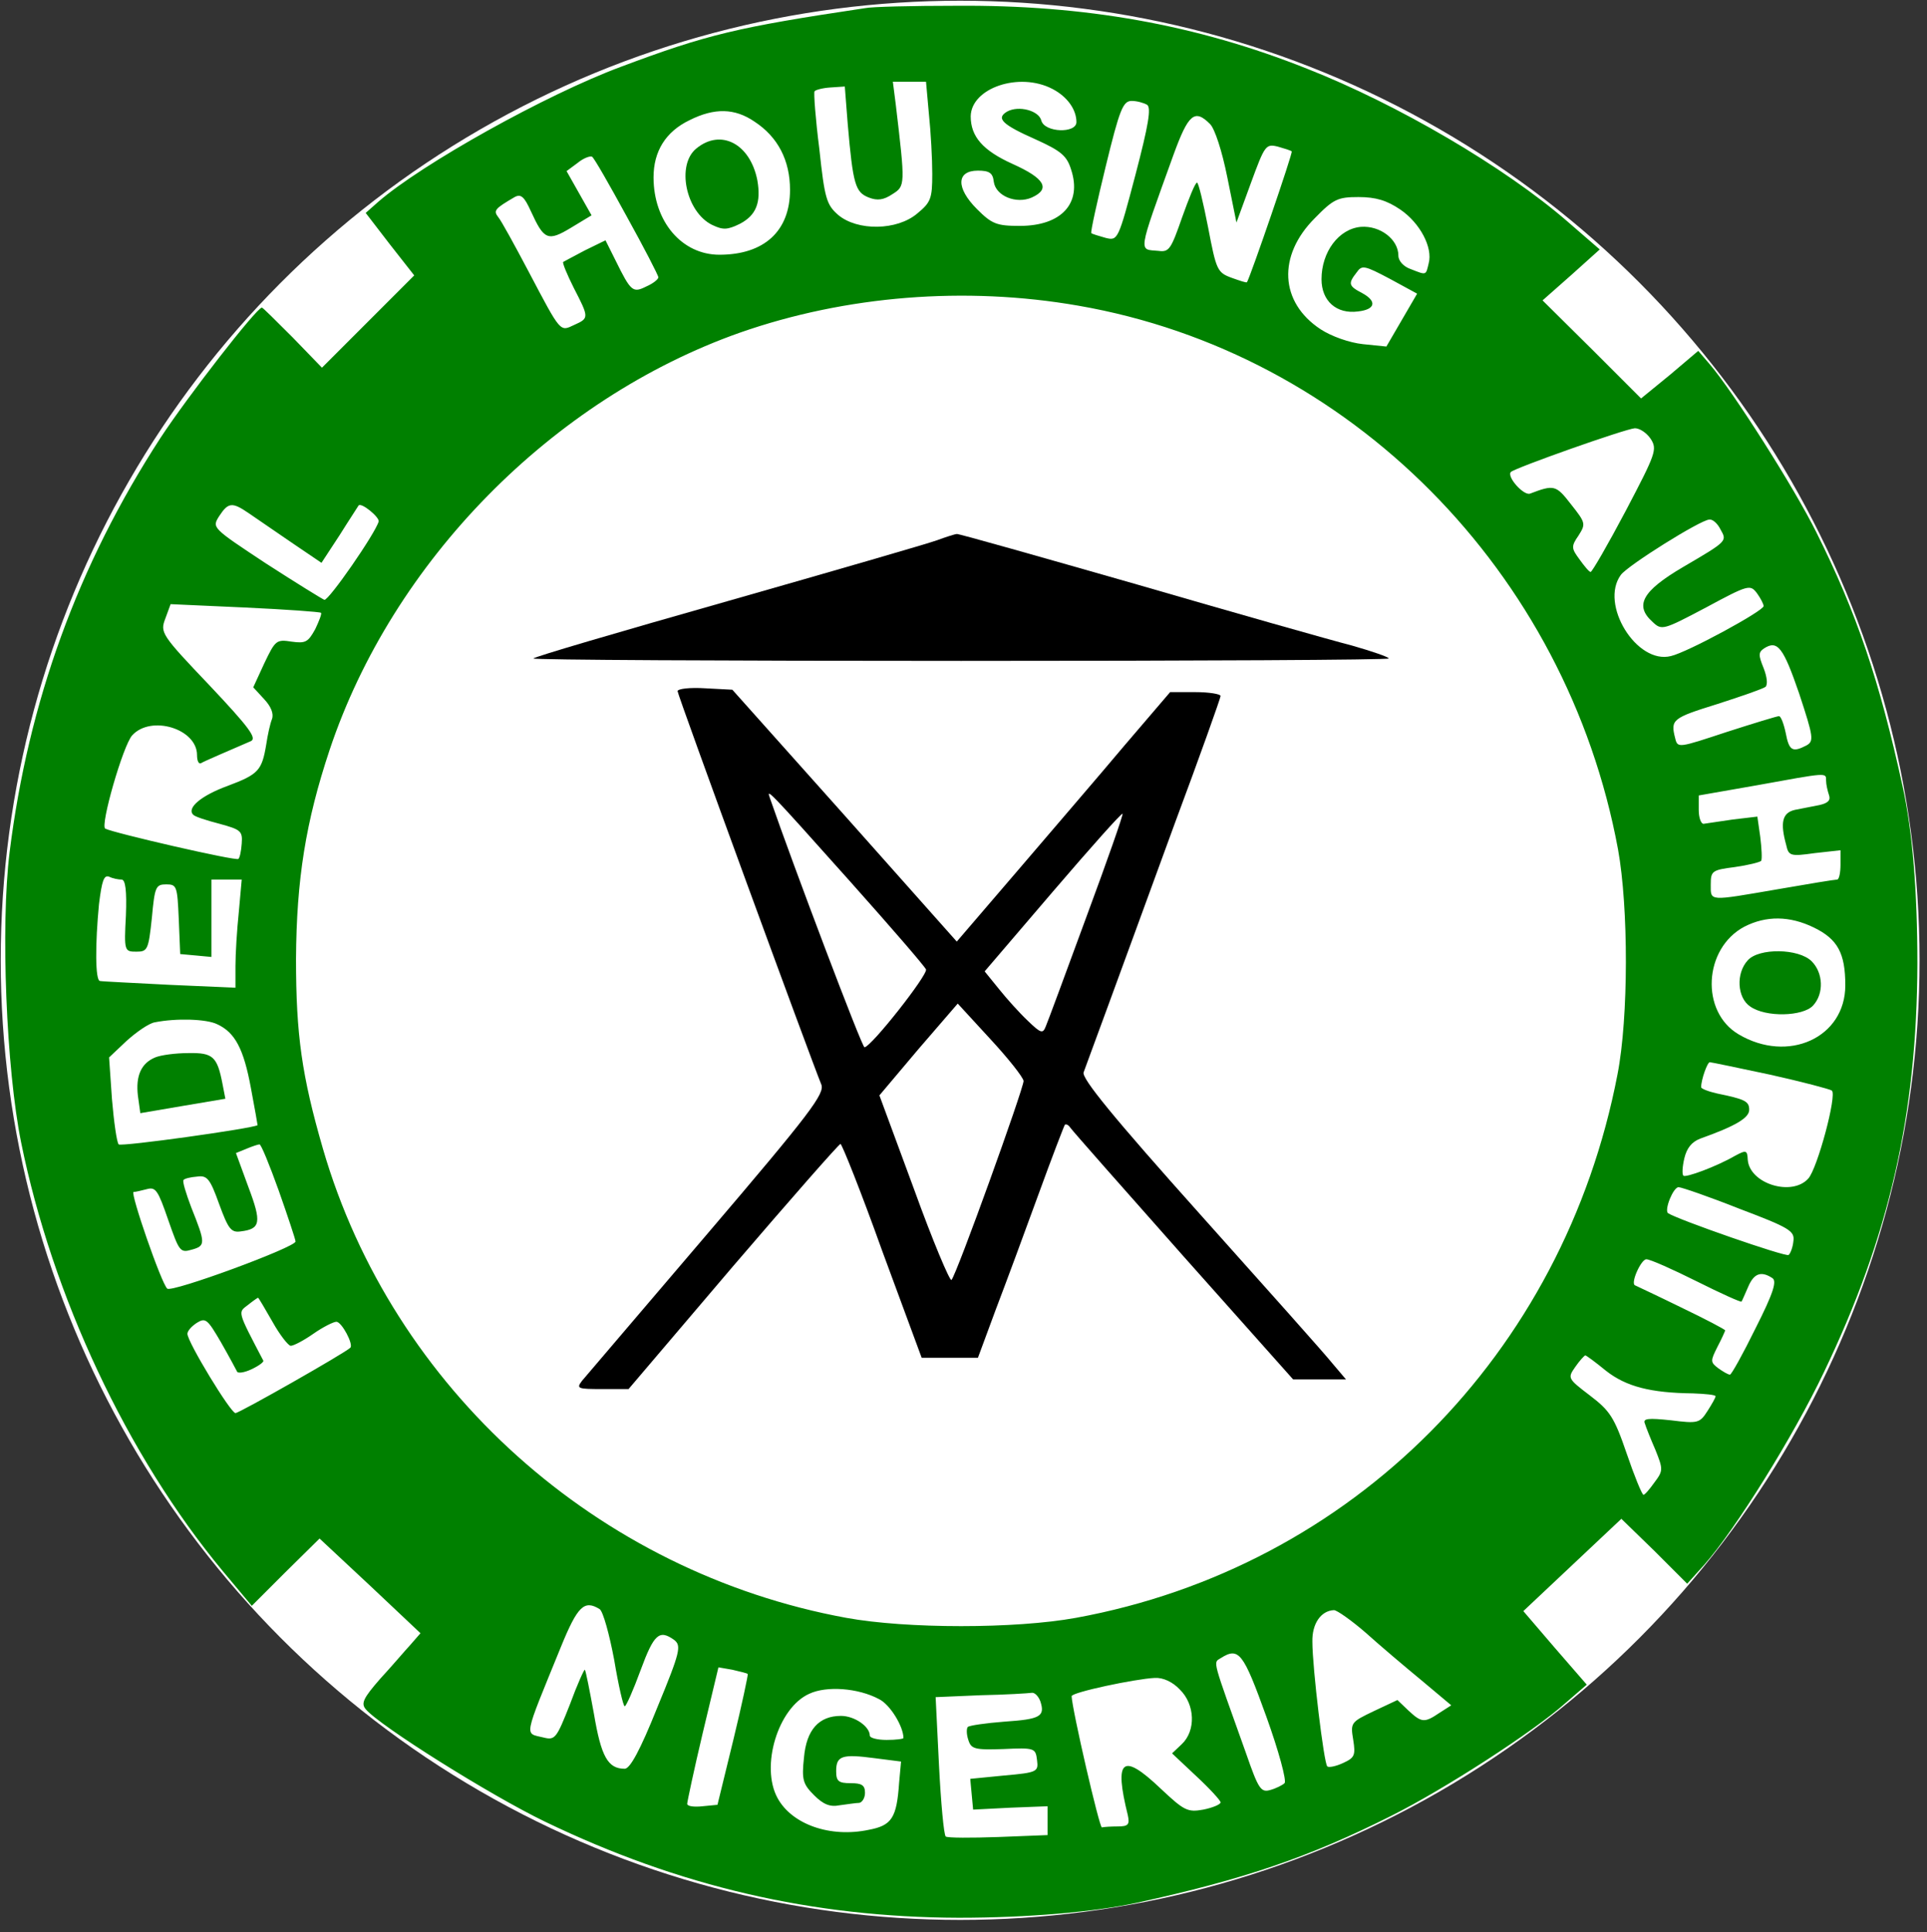 <?xml version="1.0" standalone="no"?>
<!DOCTYPE svg PUBLIC "-//W3C//DTD SVG 20010904//EN"
 "http://www.w3.org/TR/2001/REC-SVG-20010904/DTD/svg10.dtd">
<svg version="1.0" xmlns="http://www.w3.org/2000/svg"
 width="401pt" height="402pt"  viewBox="0 0 401 402"
 preserveAspectRatio="xMidYMid meet">
<rect x="0" y="0" width="401" height="402" fill="#333333" stroke="none"/>
<g transform="translate(0,402) scale(0.1,-0.1)"
fill="green" stroke="none">
<circle cx="-7" cy="12" r="1995" transform="translate(2005 2010)" stroke="white" stroke-width="3" fill="white" />
<path d="M1800 4003 c-268 -40 -329 -55 -508 -122 -156 -58 -414 -202 -505
-281 l-26 -23 50 -65 51 -65 -96 -96 -96 -96 -61 63 c-34 34 -62 62 -64 62
-11 0 -156 -187 -211 -271 -172 -265 -275 -549 -314 -862 -19 -153 -7 -451 24
-604 65 -320 221 -652 419 -891 l61 -73 70 70 71 70 105 -98 105 -99 -20 -23
c-12 -13 -40 -46 -64 -72 -35 -40 -40 -51 -30 -63 28 -34 259 -179 373 -234
280 -135 556 -199 861 -200 144 0 282 12 370 31 224 49 359 95 530 181 110 55
296 175 363 235 l44 38 -66 76 -66 77 102 96 102 96 69 -67 68 -68 36 40 c65
74 185 267 248 399 137 285 194 538 195 851 0 150 -10 275 -31 370 -48 219
-95 359 -179 527 -46 93 -174 294 -222 350 l-24 28 -59 -50 -60 -49 -102 102
-103 102 60 53 59 53 -67 58 c-130 113 -354 244 -542 318 -231 92 -463 133
-730 131 -91 0 -176 -2 -190 -5z m133 -220 c4 -38 7 -93 7 -125 0 -51 -3 -59
-31 -82 -42 -36 -125 -37 -165 -3 -24 21 -28 34 -39 137 -8 63 -12 117 -10
120 2 3 17 7 33 8 l30 2 6 -77 c11 -128 16 -143 44 -154 18 -7 31 -5 49 7 27
17 27 18 7 187 l-6 47 35 0 34 0 6 -67z m257 52 c31 -16 50 -43 50 -69 0 -24
-66 -22 -73 3 -5 21 -47 32 -71 19 -24 -14 -11 -27 59 -58 53 -24 65 -34 74
-63 23 -70 -20 -117 -107 -117 -48 0 -58 4 -89 35 -44 44 -43 80 2 80 24 0 31
-5 33 -23 4 -30 47 -47 79 -33 40 18 27 40 -40 70 -62 28 -87 57 -87 99 1 59
101 93 170 57z m197 -33 c9 -6 3 -42 -24 -145 -36 -137 -37 -138 -62 -132 -14
4 -28 8 -30 10 -2 2 12 65 30 139 29 119 36 136 54 136 11 0 25 -4 32 -8z
m-817 -35 c49 -32 74 -81 74 -142 0 -86 -54 -135 -147 -135 -78 0 -137 69
-137 161 0 54 25 95 75 119 52 26 94 25 135 -3z m948 -5 c10 -10 25 -56 36
-111 l19 -94 30 82 c29 79 31 82 56 76 14 -4 27 -8 29 -10 3 -2 -85 -258 -93
-272 -1 -2 -15 3 -32 9 -30 11 -32 16 -49 105 -10 51 -20 93 -23 93 -4 0 -17
-33 -31 -72 -23 -66 -27 -73 -49 -70 -42 4 -45 -11 31 200 31 85 44 96 76 64z
m-1214 -192 c36 -65 66 -123 66 -127 0 -4 -11 -13 -25 -19 -28 -14 -32 -11
-64 54 l-21 42 -43 -21 c-23 -12 -43 -23 -45 -24 -2 -2 8 -26 22 -54 32 -62
32 -63 1 -77 -30 -14 -27 -18 -95 111 -29 55 -57 106 -63 113 -11 14 -7 18 34
42 13 7 20 1 34 -30 27 -59 35 -63 83 -34 l43 26 -26 46 -26 46 23 17 c12 10
26 15 30 13 4 -2 36 -58 72 -124z m1610 14 c41 -28 68 -79 59 -112 -6 -25 -4
-25 -37 -12 -15 5 -26 17 -26 28 0 34 -38 63 -78 60 -46 -4 -82 -52 -82 -109
0 -45 31 -73 76 -67 36 4 40 21 9 38 -29 15 -30 20 -12 43 11 16 16 15 69 -13
l57 -31 -32 -55 -32 -55 -49 5 c-28 3 -65 16 -88 31 -85 56 -90 153 -12 231
39 40 48 44 91 44 36 0 59 -7 87 -26z m-670 -200 c565 -98 1016 -553 1123
-1131 22 -121 22 -350 -1 -468 -112 -583 -553 -1026 -1127 -1131 -126 -23
-352 -23 -478 0 -518 95 -944 477 -1089 976 -44 152 -56 237 -56 395 1 165 20
285 70 435 131 392 463 730 854 868 220 77 469 97 704 56z m1191 -277 c14 -22
11 -30 -52 -150 -37 -70 -70 -127 -73 -127 -3 0 -13 12 -23 26 -17 23 -18 27
-2 50 15 24 15 26 -16 65 -31 40 -35 41 -85 22 -13 -5 -49 35 -40 45 10 9 236
89 258 91 10 0 24 -9 33 -22z m-2917 -155 c15 -10 55 -38 89 -61 l62 -42 38
58 c20 32 38 59 39 61 5 8 44 -24 42 -33 -7 -25 -104 -165 -113 -163 -5 2 -60
36 -122 76 -112 74 -112 74 -97 98 19 29 27 30 62 6z m3062 -33 c14 -25 16
-24 -78 -79 -85 -50 -101 -80 -63 -114 19 -18 22 -17 111 30 89 48 92 48 106
30 8 -11 14 -23 14 -27 0 -10 -158 -96 -193 -104 -71 -18 -149 108 -104 169
15 20 165 114 184 115 7 1 17 -8 23 -20z m-2912 -174 c2 -2 -4 -17 -12 -34
-15 -27 -20 -30 -49 -26 -32 5 -34 3 -57 -45 l-23 -50 23 -25 c14 -15 20 -30
16 -41 -4 -10 -9 -33 -12 -53 -9 -54 -16 -62 -80 -86 -55 -20 -86 -46 -72 -60
3 -4 28 -12 55 -19 44 -12 48 -15 46 -41 -1 -15 -4 -30 -7 -32 -4 -5 -260 54
-277 63 -11 6 37 173 56 194 39 43 135 14 135 -41 0 -11 3 -19 8 -17 6 4 65
29 104 46 13 6 -3 28 -86 116 -101 106 -103 110 -92 139 l11 30 155 -7 c85 -4
156 -9 158 -11z m3076 -168 c30 -91 31 -99 15 -108 -29 -15 -36 -11 -43 26 -4
19 -10 35 -14 35 -4 0 -53 -15 -109 -33 -100 -33 -102 -34 -107 -13 -10 39 -6
42 87 71 50 16 96 32 101 36 5 5 3 21 -4 39 -11 27 -11 33 1 41 28 18 40 2 73
-94z m56 -181 c0 -8 3 -21 6 -30 4 -11 -2 -17 -20 -21 -14 -3 -37 -7 -51 -10
-26 -6 -31 -26 -18 -73 5 -23 9 -24 59 -17 l54 6 0 -30 c0 -17 -3 -31 -7 -31
-5 0 -60 -9 -123 -20 -146 -25 -140 -26 -140 10 0 28 3 30 50 36 28 4 52 10
55 13 2 4 1 26 -2 50 l-6 42 -51 -6 c-28 -4 -55 -8 -61 -9 -5 0 -10 12 -10 29
l0 30 120 21 c149 27 145 27 145 10z m-3547 -206 c8 0 11 -23 9 -75 -4 -74 -3
-75 22 -75 23 0 25 4 32 70 6 65 8 70 30 70 22 0 23 -4 26 -72 l3 -73 33 -3
32 -3 0 80 0 81 31 0 32 0 -6 -67 c-4 -38 -7 -88 -7 -113 l0 -45 -137 6 c-76
4 -141 7 -145 8 -10 1 -10 77 -2 160 6 48 10 61 21 57 8 -4 20 -6 26 -6z
m3522 -100 c49 -24 65 -53 65 -120 0 -109 -119 -163 -222 -102 -80 47 -73 179
12 224 45 23 94 23 145 -2z m-3323 -201 c37 -17 55 -51 70 -132 8 -42 14 -77
14 -78 -11 -7 -283 -45 -289 -40 -4 4 -10 47 -14 94 l-6 87 36 34 c21 19 47
37 59 39 45 9 108 7 130 -4z m3232 -105 c67 -15 124 -30 128 -33 11 -9 -30
-162 -49 -183 -34 -38 -122 -11 -126 39 -1 20 -3 21 -27 8 -38 -22 -103 -46
-107 -41 -3 3 -2 19 2 36 5 21 15 34 33 41 73 26 102 43 102 60 0 18 -9 22
-67 34 -18 4 -33 10 -33 13 0 16 13 52 18 52 3 0 60 -12 126 -26z m-3104 -241
c19 -54 35 -102 35 -106 0 -12 -258 -107 -267 -98 -12 10 -78 201 -70 201 4 0
16 3 28 6 18 5 23 -3 44 -64 23 -66 25 -69 49 -62 29 8 29 13 -1 88 -11 29
-19 55 -16 57 2 3 15 6 28 7 21 3 27 -4 46 -57 19 -52 25 -60 45 -57 41 5 44
18 16 92 l-26 71 22 9 c12 5 24 9 27 9 3 1 21 -43 40 -96z m3040 -38 c103 -39
115 -46 112 -67 -1 -12 -6 -26 -10 -29 -5 -5 -232 74 -251 87 -8 7 11 54 22
54 6 0 64 -20 127 -45z m-89 -151 c50 -25 92 -44 93 -42 1 1 7 15 14 31 12 28
27 33 50 18 10 -6 3 -30 -35 -105 -26 -53 -50 -96 -53 -96 -4 0 -14 6 -24 13
-17 13 -17 15 -2 45 9 17 16 33 16 34 0 2 -42 24 -92 48 -51 25 -94 45 -96 46
-9 5 13 54 24 54 8 0 55 -21 105 -46z m-2964 -84 c15 -27 33 -50 38 -50 6 0
27 11 47 25 20 14 42 25 48 25 11 0 36 -47 29 -54 -11 -11 -231 -136 -239
-136 -10 0 -100 148 -100 165 0 6 9 16 20 23 18 11 22 7 50 -41 16 -28 31 -56
33 -60 1 -5 15 -3 30 4 15 7 26 15 25 18 -55 105 -53 100 -32 116 10 8 20 15
21 15 1 0 14 -22 30 -50z m2775 -102 c42 -33 93 -46 181 -47 26 -1 47 -3 47
-6 0 -3 -8 -17 -17 -31 -16 -25 -20 -26 -76 -19 -47 5 -59 4 -54 -7 2 -7 12
-32 22 -55 16 -40 16 -43 -2 -67 -10 -14 -20 -26 -23 -26 -3 0 -19 39 -35 86
-26 76 -35 89 -77 121 -46 35 -46 36 -30 59 9 13 19 24 21 24 2 0 21 -14 43
-32z m-2094 -496 c7 -5 20 -52 30 -105 9 -54 19 -97 22 -97 3 0 18 34 33 75
28 76 39 85 70 63 15 -12 13 -24 -35 -140 -36 -90 -57 -128 -68 -128 -35 0
-49 25 -64 114 -9 49 -17 90 -19 92 -1 2 -16 -31 -31 -72 -28 -71 -31 -75 -55
-69 -40 10 -43 -6 36 188 35 86 49 99 81 79z m1594 -49 c30 -27 82 -71 116
-99 l62 -52 -25 -16 c-31 -21 -37 -20 -64 5 l-23 22 -49 -23 c-48 -23 -49 -24
-43 -60 5 -32 3 -37 -21 -48 -15 -7 -30 -10 -33 -7 -7 6 -31 205 -31 259 -1
38 18 65 45 66 6 0 36 -21 66 -47z m-207 -174 c26 -72 43 -135 38 -139 -4 -4
-18 -11 -29 -14 -20 -6 -25 1 -51 76 -71 199 -69 188 -53 198 38 24 47 12 95
-121z m-1079 88 c1 -1 -12 -63 -30 -137 l-33 -135 -31 -3 c-18 -2 -32 0 -32 5
0 4 14 70 32 146 l33 138 29 -5 c16 -4 31 -7 32 -9z m899 -32 c32 -31 34 -86
4 -114 l-20 -19 50 -47 c28 -26 51 -51 51 -55 0 -4 -16 -11 -36 -15 -33 -6
-40 -2 -89 44 -80 76 -97 61 -68 -56 4 -19 1 -23 -21 -23 -14 0 -29 -1 -33 -2
-5 -2 -62 245 -63 273 0 8 132 36 173 38 17 1 37 -8 52 -24z m-626 -20 c23
-11 51 -57 51 -81 0 -2 -16 -4 -35 -4 -19 0 -35 4 -35 9 0 19 -32 41 -60 41
-46 0 -72 -29 -77 -87 -5 -46 -2 -55 21 -78 19 -19 33 -25 53 -21 16 2 34 5
41 5 6 1 12 10 12 21 0 16 -7 20 -30 20 -25 0 -30 4 -30 25 0 32 12 36 80 27
l55 -7 -4 -44 c-5 -73 -15 -89 -63 -98 -80 -17 -160 11 -190 66 -36 66 1 188
66 217 36 17 102 12 145 -11z m336 -5 c10 -31 0 -37 -75 -42 -39 -3 -73 -8
-76 -11 -3 -3 -3 -15 1 -27 6 -19 13 -21 73 -19 65 3 67 2 70 -23 3 -24 1 -26
-68 -32 l-71 -7 3 -32 3 -32 78 4 77 3 0 -30 0 -30 -102 -4 c-57 -2 -106 -2
-110 1 -4 4 -10 70 -14 148 l-7 142 94 4 c52 1 99 4 106 5 6 1 14 -7 18 -18z"/>
<path  d="M1449 3711 c-42 -34 -22 -132 33 -159 23 -11 32 -10 57 2 35 18 45
45 37 91 -15 76 -76 108 -127 66z"/>
<path fill="#000000" d="M1950 2896 c-19 -7 -216 -64 -437 -127 -222 -63 -403 -116 -403 -119
0 -3 400 -5 890 -5 490 0 890 2 890 5 0 3 -35 15 -77 27 -43 11 -244 68 -447
127 -203 58 -372 106 -375 105 -3 0 -22 -6 -41 -13z"/>
<path fill="#000000" d="M1410 2582 c0 -8 279 -770 299 -818 8 -19 -22 -59 -237 -311 -136
-159 -253 -297 -261 -306 -12 -16 -9 -17 42 -17 l55 0 217 255 c120 140 221
255 224 255 3 0 43 -100 87 -223 l82 -222 58 0 59 0 37 100 c21 55 61 163 89
240 28 77 53 142 55 145 3 2 8 -1 12 -7 4 -6 110 -126 235 -267 l228 -256 55
0 55 0 -28 33 c-15 19 -140 159 -276 311 -179 200 -247 283 -242 295 3 9 26
70 50 136 24 66 87 237 139 380 53 142 96 263 96 267 0 4 -24 8 -52 8 l-53 0
-95 -111 c-52 -62 -152 -178 -222 -260 l-127 -148 -233 262 -234 262 -57 3
c-31 2 -57 -1 -57 -6z m360 -397 c83 -93 154 -175 157 -182 4 -11 -113 -160
-128 -162 -5 -1 -149 380 -197 519 -7 20 -7 21 168 -175z m491 -72 c-43 -117
-81 -220 -85 -229 -6 -15 -10 -14 -37 12 -17 16 -44 46 -60 66 l-30 37 142
166 c78 91 143 164 145 162 2 -1 -32 -98 -75 -214z m-131 -342 c0 -16 -139
-402 -150 -414 -3 -4 -39 81 -78 189 l-72 195 81 96 82 95 68 -74 c37 -40 68
-79 69 -87z"/>
<path d="M3637 2022 c-25 -27 -22 -78 5 -96 32 -23 110 -21 131 2 23 25 21 68
-3 92 -27 27 -110 28 -133 2z"/>
<path d="M323 1820 c-29 -12 -41 -38 -36 -80 l5 -36 88 15 89 15 -6 31 c-11
57 -20 65 -71 64 -26 0 -57 -4 -69 -9z"/>
</g>
</svg>
